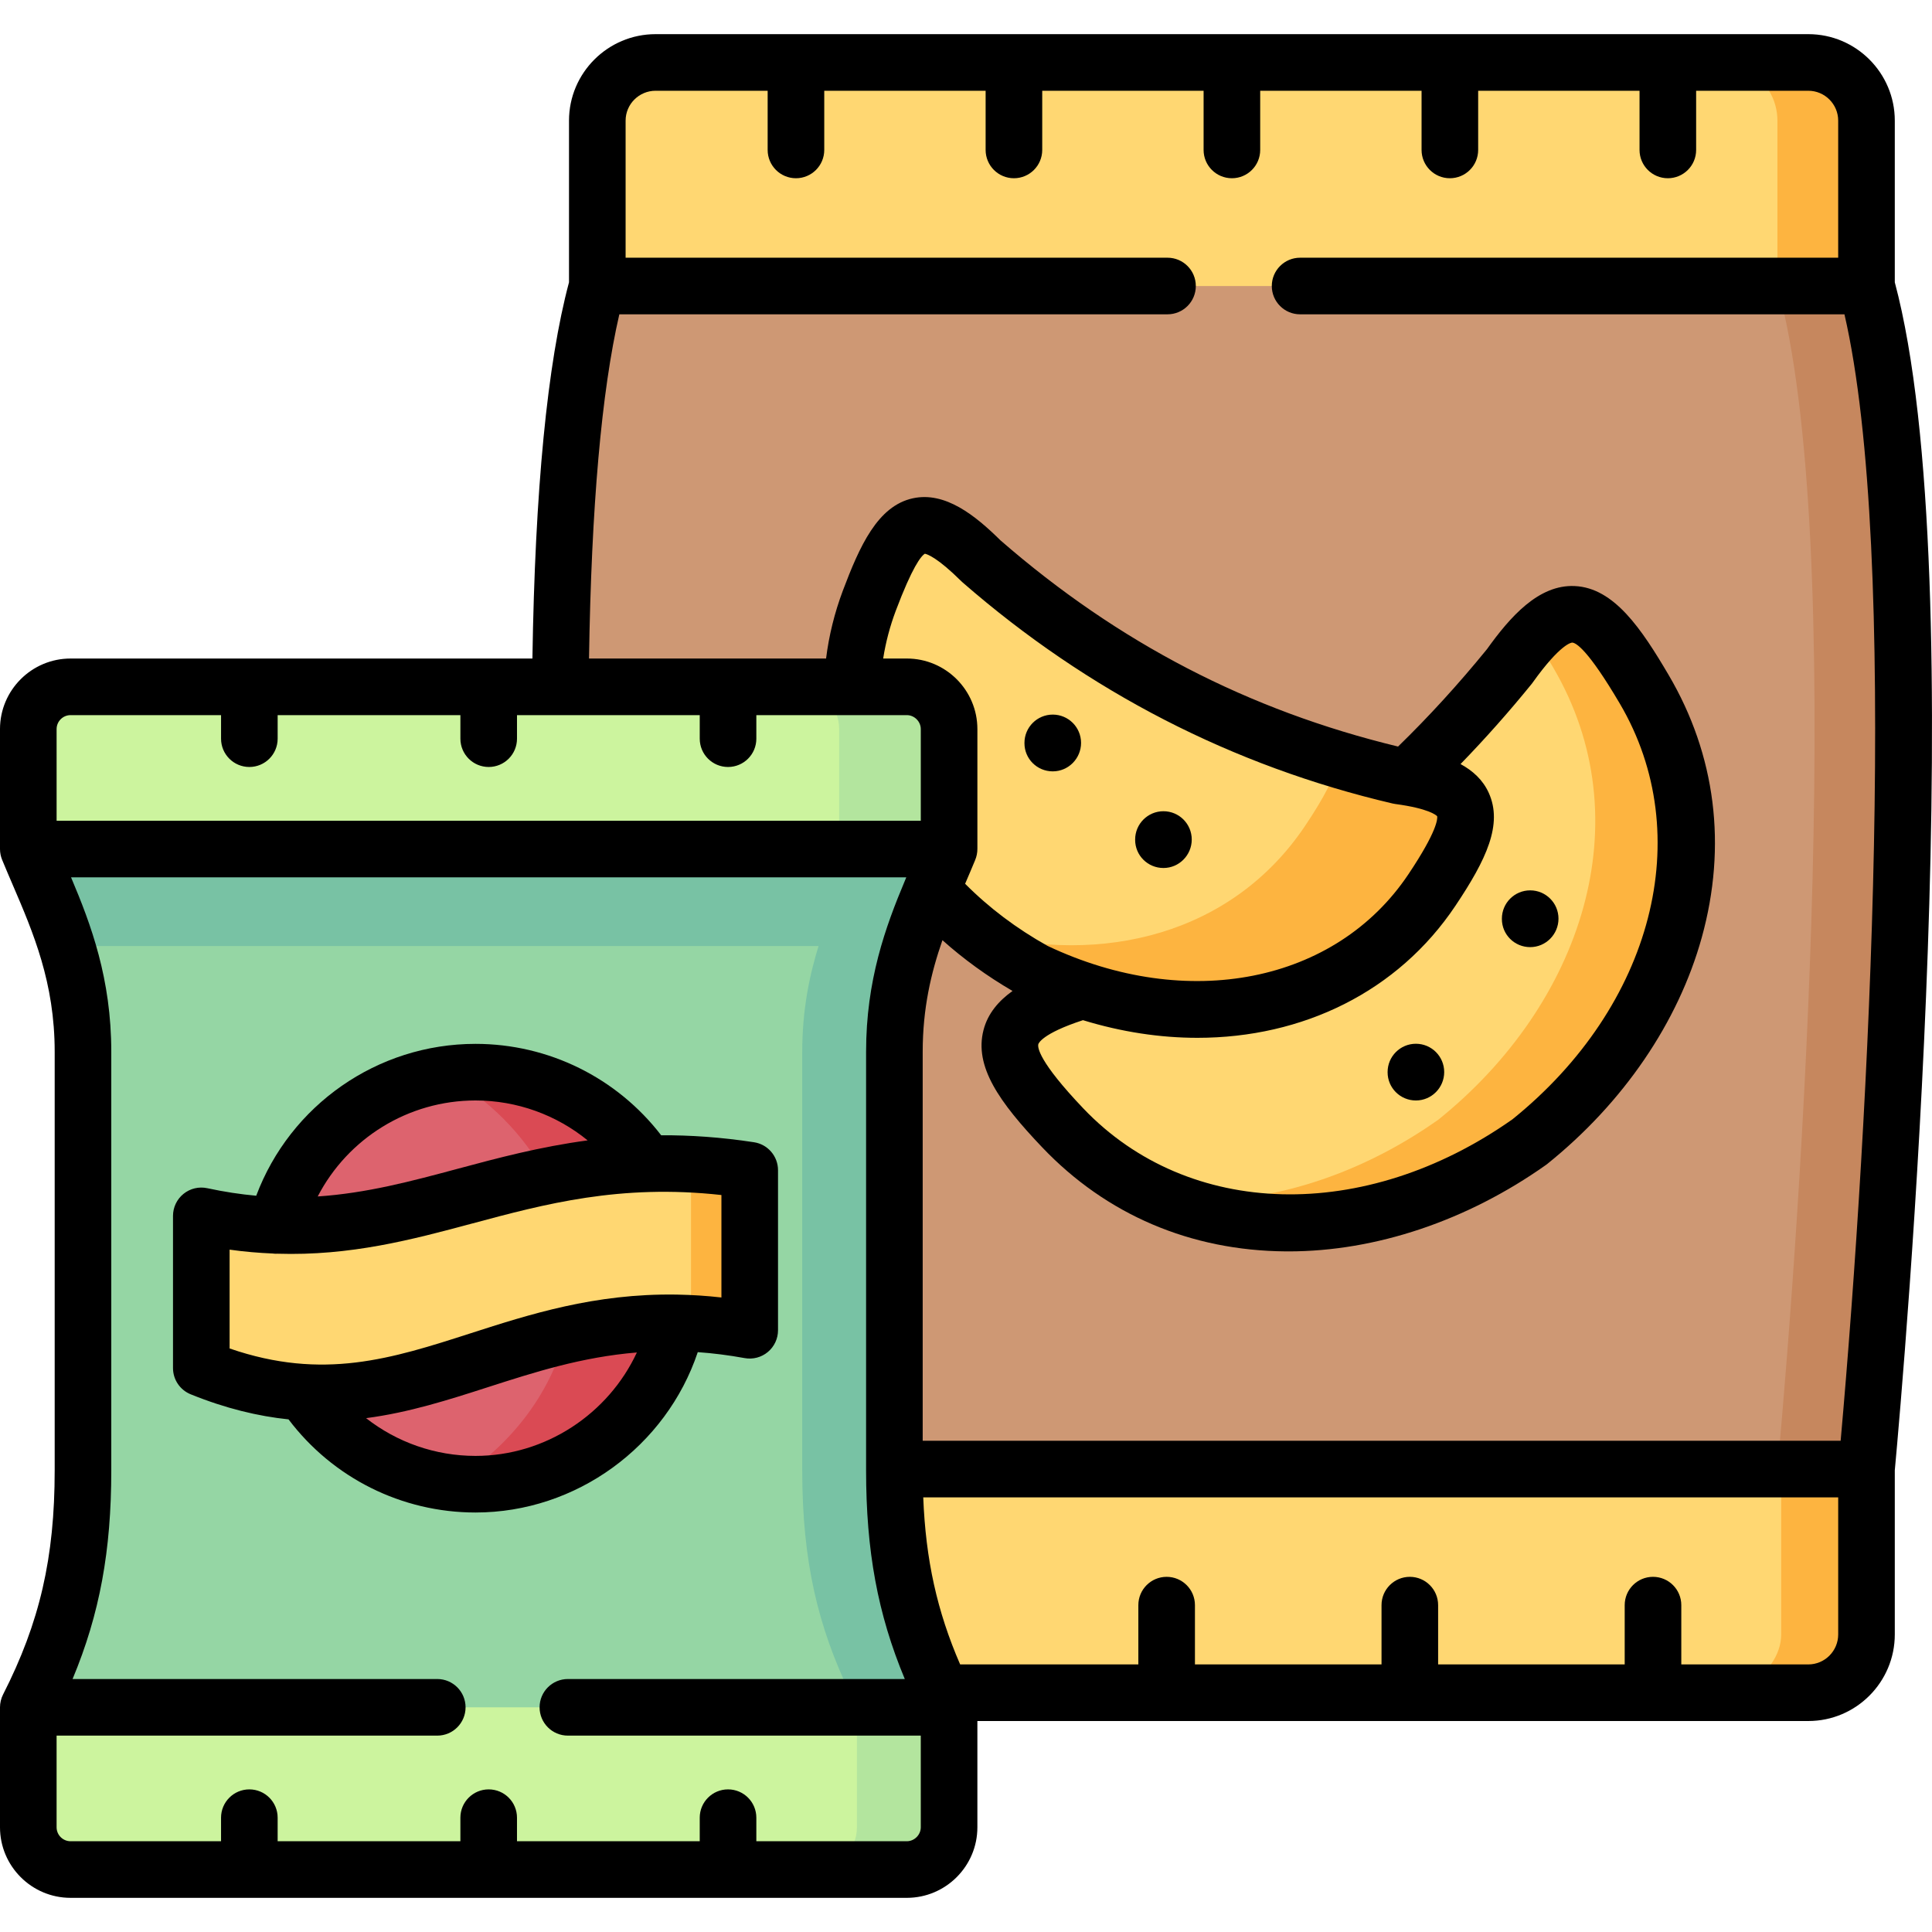 <svg xmlns="http://www.w3.org/2000/svg" id="Layer_1" height="512" viewBox="0 0 512 512" width="512"><g><g><path clip-rule="evenodd" d="m340.469 355.709-113.636 33.607c0 21.74 3.205 39.612 12.588 59.274h87.046 63.43 63.43 25.897c8.488 0 15.417-6.958 15.417-15.446v-43.827z" fill="#ffd772" fill-rule="evenodd"></path></g><g><path clip-rule="evenodd" d="m173.739 16.552c-8.488 0-15.446 6.929-15.446 15.418v43.827l166.383 24.801 169.964-24.801v-43.827c0-8.488-6.929-15.418-15.417-15.418-101.828 0-203.656 0-305.484 0z" fill="#ffd772" fill-rule="evenodd"></path></g><g><path clip-rule="evenodd" d="m494.64 389.315c6.236-67.387 18.651-246.045 0-313.518h-168.173-168.174c-6.727 24.368-9.412 63.287-9.787 106.219l88.518 207.299h89.442z" fill="#ce9874" fill-rule="evenodd"></path></g><g><path clip-rule="evenodd" d="m370.755 205.633c-39.726-9.297-76.883-27.457-110.72-56.935-16.225-16.082-21.509-11.087-29.651 10.48-2.858 7.622-4.331 15.273-4.533 22.838h14.464c6.15 0 11.202 5.024 11.202 11.202v31.788c-1.444 3.522-3.031 7.074-4.59 10.769 7.506 8.402 16.745 15.735 27.254 21.567 4.157 1.963 8.373 3.667 12.645 5.081 34.934 11.549 72.351 3.811 92.647-26.562 12.386-18.507 13.252-26.706-6.583-29.911-.692-.115-1.385-.201-2.135-.317z" fill="#ffd772" fill-rule="evenodd"></path></g><g><path clip-rule="evenodd" d="m379.474 235.862c-20.296 30.373-57.713 38.111-92.647 26.562-.404.173-.808.318-1.184.491-24.396 7.68-22.26 16.803-3.984 36.003 32.566 34.184 83.928 31.817 123.683 3.696 37.965-30.517 54.335-79.253 30.401-119.933-13.454-22.866-20.441-27.486-35.713-6.092-8.632 10.625-17.669 20.412-27.139 29.363 19.835 3.204 18.968 11.403 6.583 29.91z" fill="#ffd772" fill-rule="evenodd"></path></g><g><path clip-rule="evenodd" d="m370.755 205.633c-5.428-1.27-10.827-2.714-16.168-4.331-.693 4.446-3.782 10.192-8.719 17.554-19.228 28.699-53.7 37.187-86.931 28.265 4.677 3.782 9.787 7.189 15.244 10.221 4.157 1.963 8.373 3.667 12.645 5.081 34.934 11.549 72.351 3.811 92.647-26.562 12.386-18.507 13.252-26.706-6.583-29.911-.692-.115-1.385-.201-2.135-.317z" fill="#fdb440" fill-rule="evenodd"></path></g><g><path clip-rule="evenodd" d="m411.549 176.79c23.934 40.68 7.593 89.416-30.372 119.933-22.173 15.677-47.926 23.357-72.004 21.163 30.026 12.415 66.346 5.803 96.169-15.273 37.965-30.517 54.335-79.253 30.401-119.933-11.404-19.402-18.16-25.667-29.246-14.061 1.588 2.397 3.262 5.111 5.052 8.171z" fill="#fdb440" fill-rule="evenodd"></path></g><g><path clip-rule="evenodd" d="m494.64 389.315h-22.606v43.827c0 5.688-4.118 10.683-8.709 13.368-2.281 1.299-3.908 2.079-6.737 2.079h7.737 14.897c8.488 0 15.417-6.958 15.417-15.446v-43.828z" fill="#fdb440" fill-rule="evenodd"></path></g><g><path clip-rule="evenodd" d="m494.64 389.315c6.236-67.387 18.651-246.045 0-313.518h-23.606c18.651 67.473 6.207 246.132 0 313.518z" fill="#c6875e" fill-rule="evenodd"></path></g><g><path clip-rule="evenodd" d="m494.64 31.97c0-8.488-6.929-15.418-15.417-15.418h-15.897-7.737c2.829 0 5.457.751 7.737 2.079 4.59 2.685 7.709 7.68 7.709 13.339v43.827h23.606v-43.827z" fill="#fdb440" fill-rule="evenodd"></path></g><g><path clip-rule="evenodd" d="m129.509 203.497-122.009 21.509c1.444 3.522 3.031 7.074 4.59 10.798 5.024 11.895 9.903 25.205 9.903 42.932v110.954c0 21.596-3.378 37.504-9.903 52.951-1.386 3.291-2.916 6.525-4.59 9.816l130.15 21.509 113.867-21.509c-.664-1.299-1.299-2.598-1.905-3.869-8.315-17.41-12.588-34.531-12.588-58.898v-110.953c0-17.727 4.879-31.037 9.903-42.961 1.559-3.696 3.147-7.247 4.59-10.769z" fill="#95d6a4" fill-rule="evenodd"></path></g><g><path clip-rule="evenodd" d="m151.249 290.314c-7.564-3.955-16.139-6.179-25.233-6.179-25.32 0-46.627 17.236-52.776 40.623 35.54 10.74 68.973 7.333 98.161-16.37-5.082-7.593-12.011-13.83-20.152-18.074z" fill="#dd636e" fill-rule="evenodd"></path></g><g><path clip-rule="evenodd" d="m179.311 350.569c-42.96-12.126-70.156 14.003-98.739 18.42 9.787 14.667 26.475 24.339 45.443 24.339 11.837 0 22.779-3.782 31.729-10.163 10.769-7.708 18.622-19.228 21.567-32.596z" fill="#dd636e" fill-rule="evenodd"></path></g><g><path clip-rule="evenodd" d="m192.938 182.016h-44.432-18.997-63.43-47.377c-2.483 0-4.764.808-6.611 2.165-2.8 2.05-4.59 5.341-4.59 9.037v31.788h4.59 117.418 19.286 89.818 12.905v-31.788c0-6.179-5.052-11.202-11.202-11.202h-14.464z" fill="#ccf49e" fill-rule="evenodd"></path></g><g><path clip-rule="evenodd" d="m251.518 452.458h-122.009-117.418-4.591v31.788c0 3.696 1.79 6.987 4.59 9.037 1.848 1.357 4.129 2.165 6.611 2.165h47.377 63.43 63.43 47.377c6.15 0 11.202-5.024 11.202-11.202v-31.788z" fill="#ccf49e" fill-rule="evenodd"></path></g><g><path clip-rule="evenodd" d="m251.518 193.218c0-6.179-5.052-11.202-11.202-11.202h-14.464-14.666c6.15 0 11.202 5.024 11.202 11.202v31.788h16.225 12.905z" fill="#b3e59e" fill-rule="evenodd"></path></g><g><path clip-rule="evenodd" d="m251.518 452.458h-24.425v31.788c0 6.179-5.024 11.202-11.202 11.202h24.425c6.15 0 11.202-5.024 11.202-11.202z" fill="#b3e59e" fill-rule="evenodd"></path></g><g><path clip-rule="evenodd" d="m171.401 308.388c-6.727.202-13.021.895-19.055 1.877-28.236 4.562-49.947 15.591-79.106 14.494-6.265-.231-12.848-1.039-19.892-2.541v40.334c9.903 4.013 18.853 5.919 27.225 6.438 26.677 1.646 47.464-11.087 74.66-16.284 7.478-1.415 15.417-2.281 24.078-2.137 6.063.116 12.501.722 19.372 1.963v-42.412c-9.931-1.53-18.939-1.992-27.282-1.732z" fill="#ffd772" fill-rule="evenodd"></path></g><g><path clip-rule="evenodd" d="m198.684 310.12c-5.457-.837-10.625-1.357-15.561-1.617v42.211c4.937.26 10.105.837 15.561 1.819z" fill="#fdb440" fill-rule="evenodd"></path></g><g><path clip-rule="evenodd" d="m171.401 308.388c-5.081-7.593-12.01-13.83-20.152-18.074-7.564-3.955-16.139-6.179-25.233-6.179-2.743 0-5.399.202-8.026.577 11.52 6.612 20.845 15.937 26.735 26.966 2.483-.52 5.024-1.011 7.622-1.415 6.033-.98 12.327-1.673 19.054-1.875z" fill="#da4a54" fill-rule="evenodd"></path></g><g><path clip-rule="evenodd" d="m179.311 350.569c-8.661-.144-16.601.722-24.078 2.137-1.79.346-3.58.722-5.341 1.126-4.186 16.139-15.186 29.998-30.199 39.121 2.079.26 4.186.375 6.323.375 11.837 0 22.779-3.782 31.729-10.163 10.768-7.708 18.621-19.228 21.566-32.596z" fill="#da4a54" fill-rule="evenodd"></path></g><g><path clip-rule="evenodd" d="m251.518 225.006h-12.905-16.225c-70.099 0-140.197 0-210.296 0h-4.592c1.444 3.522 3.031 7.074 4.59 10.798 1.963 4.677 3.926 9.585 5.572 14.898h199.268c.058-.26.144-.491.231-.751-2.656 8.373-4.562 17.727-4.562 28.785v42.384 68.195.375c0 24.368 4.273 41.489 12.588 58.898.606 1.27 1.241 2.57 1.906 3.869h24.425c-.664-1.299-1.299-2.598-1.905-3.869-8.315-17.41-12.588-34.531-12.588-58.898v-.375-110.578c0-17.727 4.879-31.037 9.903-42.961 1.558-3.696 3.146-7.247 4.59-10.77z" fill="#78c2a4" fill-rule="evenodd"></path></g><g><path d="m184.916 358.332c3.974.281 8.105.791 12.422 1.578 2.192.402 4.442-.194 6.149-1.618 1.709-1.426 2.696-3.535 2.696-5.76v-42.412c0-3.703-2.702-6.852-6.362-7.413-8.811-1.352-16.97-1.888-24.606-1.848-11.734-15.239-29.832-24.223-49.2-24.223-26.049 0-49.115 16.27-58.114 40.249-4.154-.381-8.462-1.024-12.971-1.998-2.217-.478-4.529.071-6.293 1.495-1.765 1.424-2.79 3.569-2.79 5.836v40.334c0 3.055 1.854 5.805 4.685 6.951 9.304 3.768 17.883 5.813 25.935 6.647 11.723 15.518 29.981 24.68 49.549 24.68 26.725-.001 50.546-17.537 58.9-42.498zm-58.9-66.697c10.985 0 21.426 3.821 29.721 10.579-12.717 1.695-23.954 4.709-34.491 7.537-12.213 3.278-24.027 6.448-37.049 7.325 7.953-15.362 23.962-25.441 41.819-25.441zm-65.169 65.722v-26.187c3.936.553 7.725.868 11.415 1.024.329.044.657.067.982.067.068 0 .134-.015.202-.017 19.46.625 35.779-3.736 51.688-8.005 19.276-5.173 39.162-10.514 66.05-7.546v27.152c-3.956-.447-7.768-.685-11.457-.756-.181-.01-.361-.015-.54-.012-21.589-.321-38.85 5.228-54.504 10.268-20.86 6.714-39.038 12.564-63.836 4.012zm65.169 28.472c-10.674 0-20.828-3.605-29.002-10.005 11.404-1.487 21.916-4.869 32.265-8.201 12.311-3.962 24.885-8.006 39.499-9.204-7.586 16.331-24.259 27.41-42.762 27.41z"></path><path d="m502.14 74.809v-42.839c0-12.637-10.281-22.918-22.918-22.918h-305.483c-12.652 0-22.946 10.281-22.946 22.918v42.844c-5.754 21.505-9.011 55.013-9.696 99.703h-122.395c-10.312-.001-18.702 8.389-18.702 18.701v31.687.063.038c0 .042.006.082.006.124.003.201.011.402.03.604.009.095.026.187.039.281.02.147.038.294.067.441.029.148.068.292.106.436.024.091.043.182.07.273.059.195.128.385.202.573.015.038.025.077.041.115.004.01.008.02.012.029.011.026.021.052.033.078.879 2.139 1.804 4.295 2.746 6.487 5.477 12.751 11.141 25.937 11.141 44.289v110.954c0 23.089-3.962 40.288-13.677 59.365-.531 1.042-.816 2.234-.816 3.403v31.788c0 10.312 8.39 18.702 18.702 18.702h221.613c10.312 0 18.702-8.39 18.702-18.702v-28.157h220.205c12.637 0 22.918-10.294 22.918-22.946v-43.486c2.369-25.673 20.949-236.67 0-314.848zm-338.007 8.487h145.271c4.143 0 7.5-3.357 7.5-7.5s-3.357-7.5-7.5-7.5h-143.611v-36.326c0-4.366 3.564-7.918 7.946-7.918h29.698v15.684c0 4.143 3.357 7.5 7.5 7.5s7.5-3.357 7.5-7.5v-15.684h42.765v15.684c0 4.143 3.357 7.5 7.5 7.5s7.5-3.357 7.5-7.5v-15.684h42.765v15.684c0 4.143 3.357 7.5 7.5 7.5s7.5-3.357 7.5-7.5v-15.684h42.764v15.684c0 4.143 3.357 7.5 7.5 7.5s7.5-3.357 7.5-7.5v-15.684h42.765v15.684c0 4.143 3.357 7.5 7.5 7.5s7.5-3.357 7.5-7.5v-15.684h29.726c4.366 0 7.918 3.552 7.918 7.918v36.327h-142.6c-4.143 0-7.5 3.357-7.5 7.5s3.357 7.5 7.5 7.5h144.261c14.565 63.114 6.614 212.909-1.01 298.519h-243.267v-103.08c0-11.499 2.225-20.97 5.233-29.577 5.617 5.023 11.828 9.524 18.577 13.458-3.67 2.618-6.556 5.957-7.691 10.353-2.493 9.661 4.114 19.069 15.585 31.12 16.981 17.825 39.292 27.348 64.519 27.54.25.002.498.003.747.003 23.101-.001 47.284-8.116 68.179-22.896.125-.089.248-.182.368-.277 20.168-16.213 34.708-37.52 40.941-59.998 6.74-24.308 3.706-48.371-8.775-69.585-7.152-12.156-14.437-23.105-24.896-23.566-9.56-.445-17.127 8.184-23.247 16.726-7.524 9.248-15.439 17.91-23.563 25.807-39.612-9.585-74.109-27.465-105.363-54.646-6.677-6.593-14.645-13.016-23.23-11.142-9.36 2.038-14.111 12.739-18.547 24.488-2.21 5.893-3.686 11.913-4.441 17.972h-62.823c.62-40.195 3.317-70.814 8.036-91.22zm230.406 126.825c-1.56-3.457-4.255-5.885-7.479-7.638 6.453-6.649 12.747-13.727 18.792-21.166.098-.121.192-.245.283-.372 7.521-10.537 10.425-10.65 10.515-10.65h.002c.958.042 4.106 1.704 12.629 16.187 20.49 34.829 8.786 80.09-28.457 110.141-39.115 27.559-85.855 26.384-113.731-2.877-11.912-12.515-12.139-16.197-11.924-17.028.03-.114.839-2.776 11.827-6.36 10.227 3.133 20.448 4.676 30.336 4.676 27.881-.001 53.117-12.181 68.374-35 8.236-12.298 12.587-21.592 8.833-29.913zm-21.3 21.572c-19.228 28.759-58.521 36.544-95.622 18.979-8.233-4.593-15.556-10.124-21.849-16.465.906-2.109 1.796-4.185 2.643-6.245.407-.96.619-2.014.607-3.057v-31.687c0-10.312-8.39-18.702-18.702-18.702h-6.265c.665-4.269 1.785-8.515 3.35-12.689 4.377-11.594 6.667-14.454 7.695-15.083.578.104 3.242.921 9.659 7.281.114.113.231.223.353.328 33.242 28.959 71.577 48.669 113.939 58.583.236.056.475.099.715.131 8.844 1.183 10.832 2.953 11.1 3.239.117.663.05 3.929-7.623 15.387zm-358.239-38.475c0-2.041 1.661-3.702 3.702-3.702h39.878v6.243c0 4.143 3.357 7.5 7.5 7.5s7.5-3.357 7.5-7.5v-6.243h48.429v6.243c0 4.143 3.357 7.5 7.5 7.5s7.5-3.357 7.5-7.5v-6.243h11.432.066 36.931v6.243c0 4.143 3.357 7.5 7.5 7.5s7.5-3.357 7.5-7.5v-6.243h39.878c2.007 0 3.702 1.695 3.702 3.702v24.288h-229.018zm229.018 291.028c0 2.007-1.695 3.702-3.702 3.702h-39.878v-6.243c0-4.143-3.357-7.5-7.5-7.5s-7.5 3.357-7.5 7.5v6.243h-48.429v-6.243c0-4.143-3.357-7.5-7.5-7.5s-7.5 3.357-7.5 7.5v6.243h-48.429v-6.243c0-4.143-3.357-7.5-7.5-7.5s-7.5 3.357-7.5 7.5v6.243h-39.878c-2.041 0-3.702-1.661-3.702-3.702v-24.288h100.882c4.143 0 7.5-3.357 7.5-7.5s-3.357-7.5-7.5-7.5h-96.647c7.208-17.26 10.258-34.048 10.258-55.268v-110.954c0-19.362-5.355-33.698-10.66-46.23h221.346c-.125.259-.236.524-.33.794-5.193 12.343-10.324 26.484-10.324 45.436v110.954c0 21.22 3.05 38.009 10.258 55.268h-89.285c-4.143 0-7.5 3.357-7.5 7.5s3.357 7.5 7.5 7.5h93.52zm235.205-43.157h-33.661v-15.713c0-4.143-3.357-7.5-7.5-7.5s-7.5 3.357-7.5 7.5v15.713h-49.444v-15.713c0-4.143-3.357-7.5-7.5-7.5s-7.5 3.357-7.5 7.5v15.713h-49.445v-15.713c0-4.143-3.357-7.5-7.5-7.5s-7.5 3.357-7.5 7.5v15.713h-47.224c-6.124-14.094-9.132-27.751-9.779-44.274h242.471v36.328c0 4.382-3.552 7.946-7.918 7.946z"></path><path d="m278.992 189.375c-4.143 0-7.5 3.357-7.5 7.5v.087c0 4.143 3.357 7.457 7.5 7.457s7.5-3.401 7.5-7.544-3.358-7.5-7.5-7.5z"></path><path d="m308.325 214.984c-4.143 0-7.5 3.357-7.5 7.5v.087c0 4.143 3.357 7.457 7.5 7.457s7.5-3.401 7.5-7.544-3.358-7.5-7.5-7.5z"></path><path d="m375.229 276.606c-4.143 0-7.5 3.357-7.5 7.5v.059c0 4.143 3.357 7.471 7.5 7.471s7.5-3.387 7.5-7.529c0-4.143-3.357-7.501-7.5-7.501z"></path><path d="m405.515 250.998c4.143 0 7.5-3.4 7.5-7.543s-3.357-7.5-7.5-7.5-7.5 3.357-7.5 7.5v.087c0 4.143 3.358 7.456 7.5 7.456z"></path></g></g></svg>